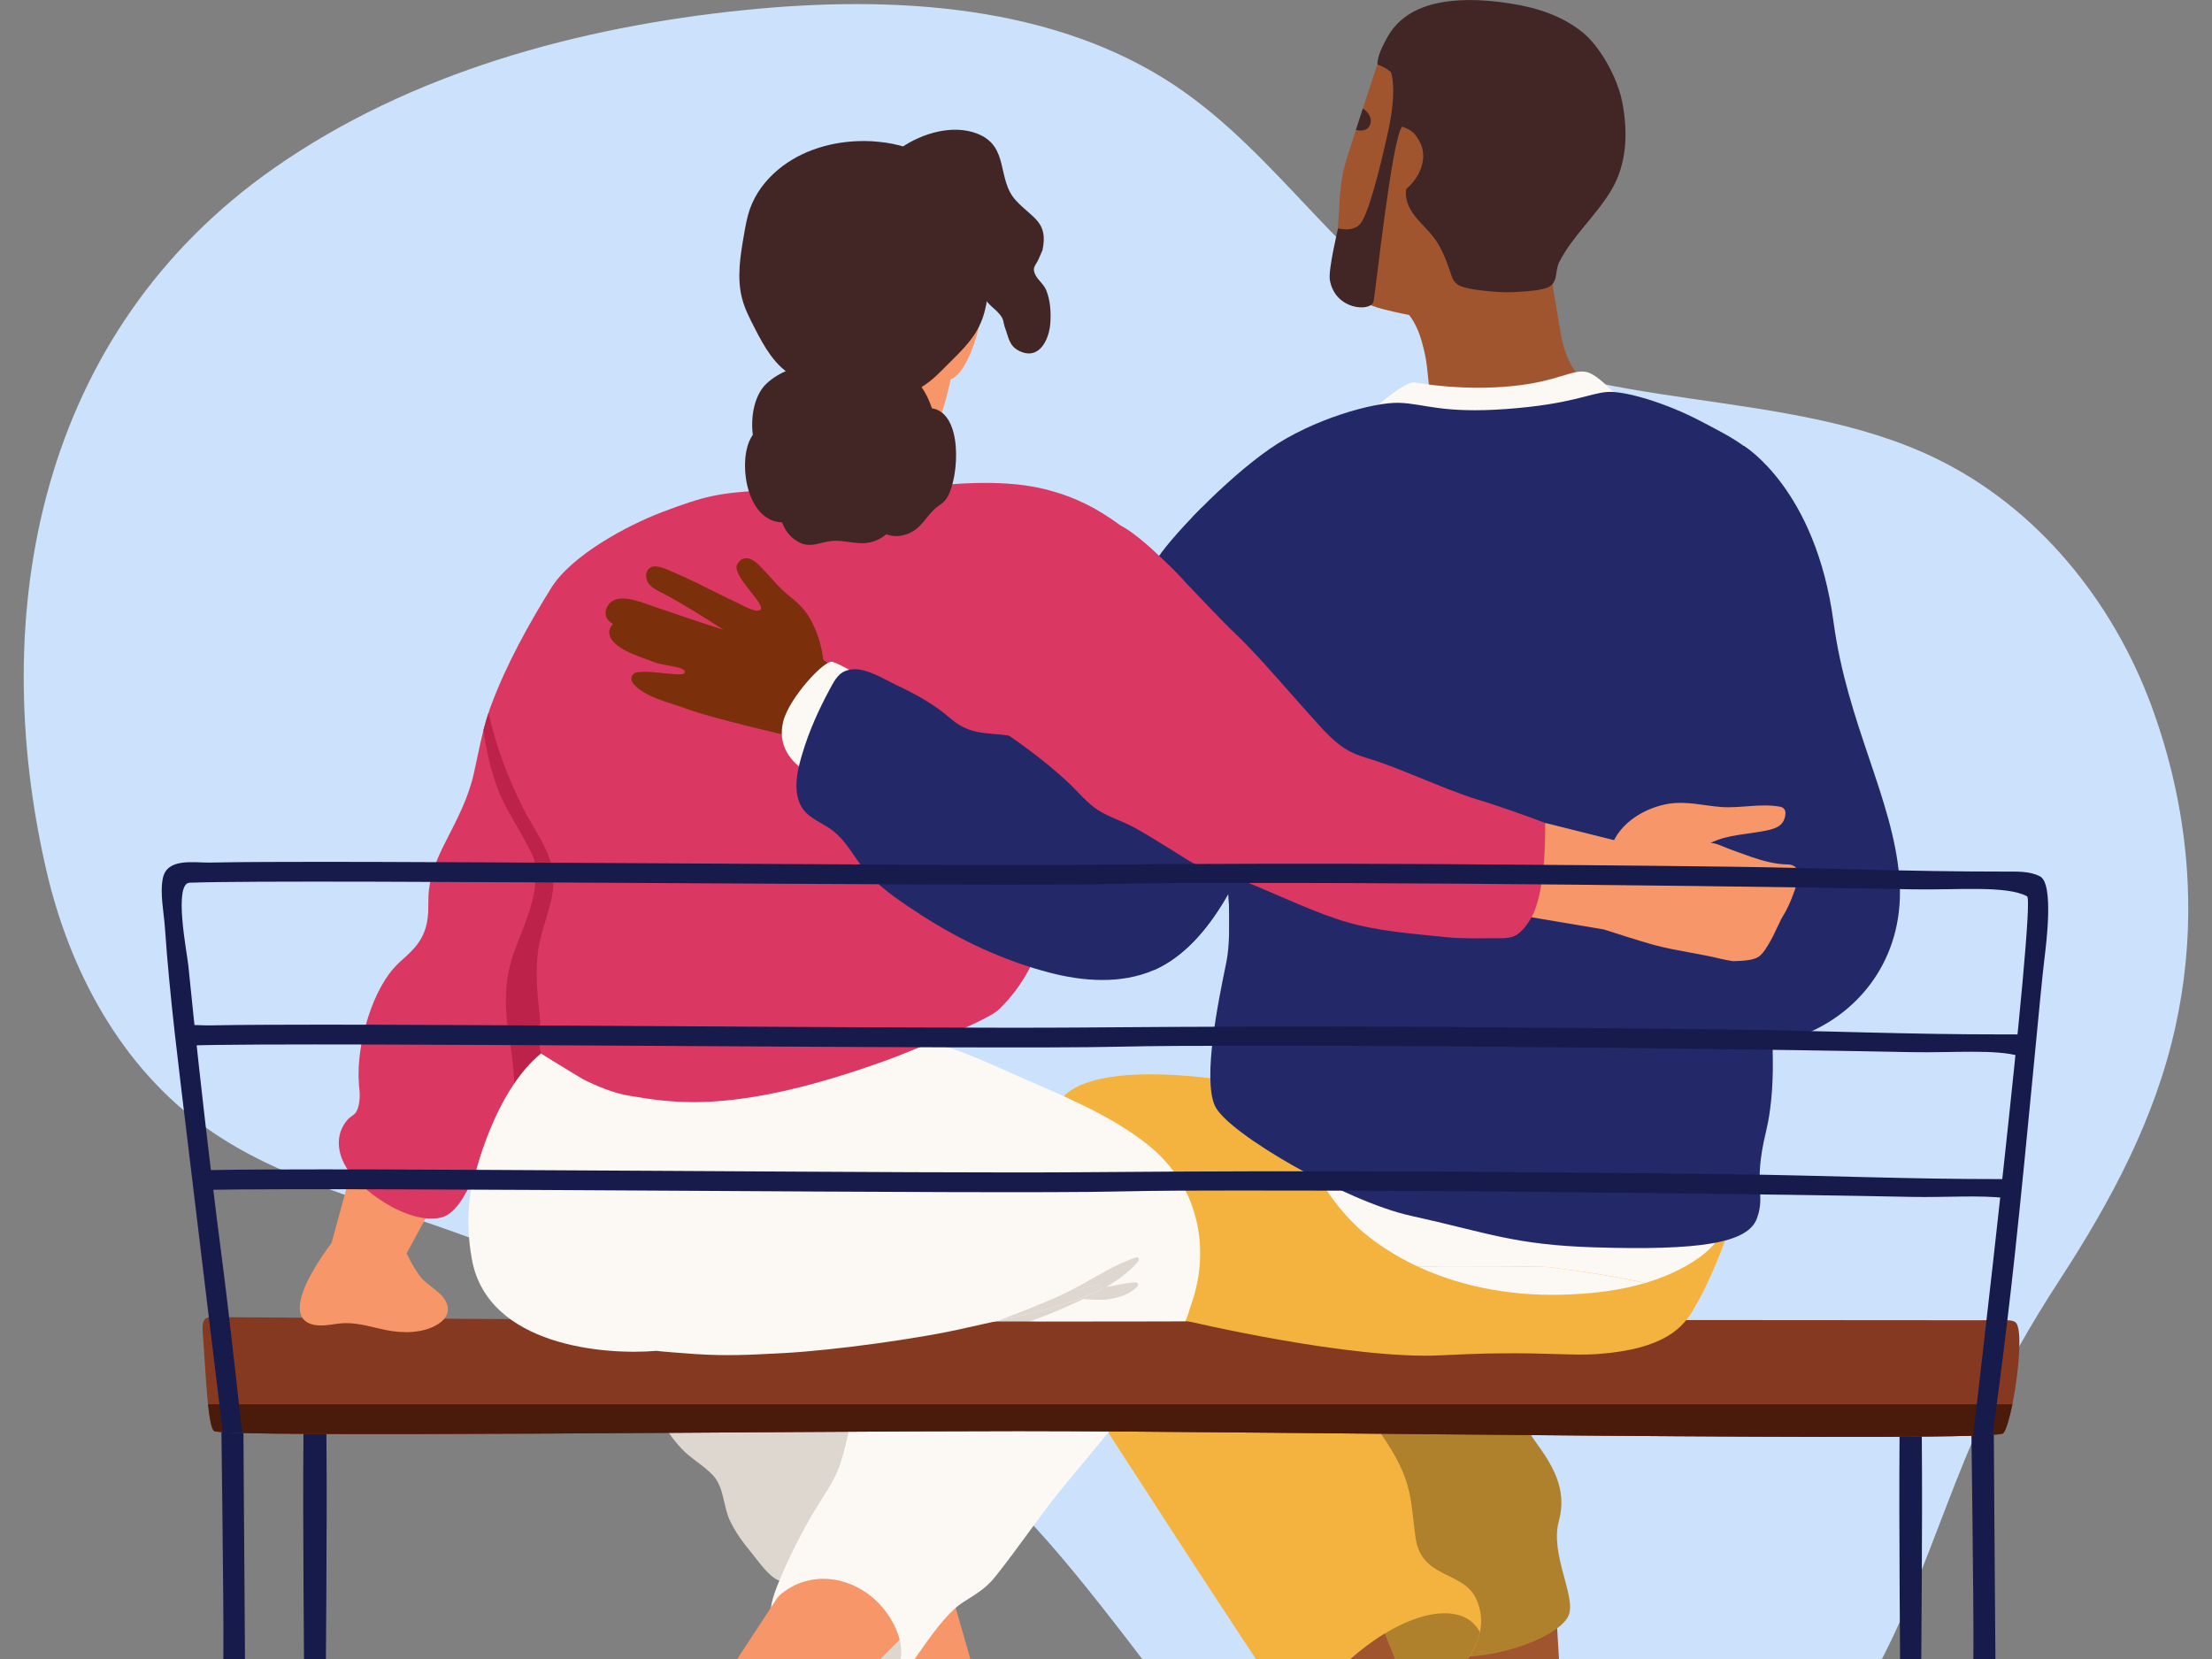 <svg width="320" height="240" viewBox="0 0 320 240" fill="none" xmlns="http://www.w3.org/2000/svg">
<rect x="0" y="0" width="320" height="240" fill="#808080" stroke="none"/>
<g clip-path="url(#clip0_2399_955)">
<g clip-path="url(#clip1_2399_955)">
<path d="M316.551 129.924C316.381 120.449 314.533 111.033 311.198 101.999C305.633 87.015 294.8 73.373 279.782 66.181C258.223 55.885 230.992 59.831 210.26 48.113C194.436 39.158 185.132 22.552 170.093 12.455C152.506 0.677 129.332 -0.726 107.878 1.438C83.621 3.882 59.321 10.572 39.715 24.274C5.623 48.072 -1.96 88.618 6.749 126.098C10.084 140.401 17.455 154.363 29.86 163.177C40.374 170.649 53.48 173.834 65.778 178.261C85.894 185.473 104.437 196.23 124.765 202.841C160.174 214.359 179.1 281.166 216.484 278.943C235.219 277.821 251.426 267.945 262.874 254.283C275.385 239.359 279.124 221.971 286.919 204.944C290.063 198.093 293.823 191.502 297.965 185.152C305.42 173.694 311.772 161.835 314.703 148.554C316.062 142.384 316.678 136.154 316.551 129.924Z" fill="#CCE2FC"/>
<path d="M225.801 244.348L220.694 246.842L212.224 246.663L208.865 236.727C208.865 236.727 216.626 231.139 224.884 229.239L225.542 240.145L225.801 244.348Z" fill="#A1552F"/>
<path d="M221.34 198.006C221.34 198.006 219.384 204.801 221.911 208.259C224.439 211.717 226.822 215.291 225.512 220.059C224.202 224.828 228.016 230.907 226.943 233.65C225.87 236.392 218.022 239.793 210.382 239.729C202.737 239.666 192.748 223.65 192.39 222.808C192.033 221.965 192.39 201.308 192.39 201.308C192.39 201.308 190.769 198.121 194.202 198.895C197.636 199.668 219.471 197.099 219.471 197.099L221.352 198L221.34 198.006Z" fill="#AF812C"/>
<path d="M214.089 236.121C213.5 238.88 211.417 241.669 208.111 244.388C202.866 248.666 188.919 249.769 187.493 248.481C186.062 247.194 154.406 198.081 154.406 198.081L192.854 190.812C192.854 190.812 192.381 197.428 198.428 205.54C204.476 213.64 203.933 216.151 204.764 222.346C205.606 228.552 211.683 227.126 213.587 231.375C214.285 232.934 214.429 234.522 214.089 236.127V236.121Z" fill="#F4B33F"/>
<path d="M177.781 156.374C177.781 156.374 159.432 153.153 153.95 158.522C148.468 163.886 154.665 189.236 163.125 191.378C171.584 193.526 196.61 196.141 205.785 195.639C214.96 195.136 224.019 196.262 232.952 196.037C241.89 195.806 244.885 190.523 247.845 183.74C250.811 176.956 251.065 173.827 251.065 173.827L177.781 156.38V156.374Z" fill="#F4B33F"/>
<path d="M224.238 173.07C224.227 176.419 223.996 179.911 223.28 183.272C222.478 187.018 221.064 190.609 218.664 193.646C218.064 194.42 217.406 195.136 216.691 195.794C216.102 195.794 215.502 195.805 214.861 195.823C216.206 194.622 217.233 193.063 218.237 191.071C219.512 188.554 220.499 185.921 221.295 183.231C222.294 179.883 223.009 176.448 223.655 173.001C223.713 172.66 224.244 172.741 224.244 173.07H224.238Z" fill="#9E390B"/>
<path d="M242.904 169.474C236.644 168.076 230.135 167.482 223.81 166.396C209.079 163.856 195.478 159.324 181.606 153.857C180.319 153.349 179.367 155.566 180.654 156.114C180.827 156.189 184.162 152.425 184.335 152.5C185.692 161.997 190.862 173.394 198.08 178.971C206.349 185.362 216.955 187.758 227.261 187.255C232.137 187.019 237.128 186.28 241.618 184.282C244.826 182.856 249.396 180.177 249.656 176.199C249.91 172.349 246.142 170.201 242.904 169.479V169.474Z" fill="#FCF8F4"/>
<path d="M261.739 149.336C261.398 149.481 261.052 149.625 260.712 149.752C256.395 151.386 253.106 152.142 250.931 152.5C248.9 152.829 247.844 152.8 247.844 152.8V103.56L252.247 64.486C252.247 64.486 262.656 70.652 265.247 89.964C267.221 104.686 273.81 115.47 274.768 126.919C275.686 137.894 269.604 145.901 261.739 149.336Z" fill="#232968"/>
<path d="M259.579 127.104C260.537 122.07 260.364 116.931 261.322 111.926V111.868C262.038 108.664 262.54 105.414 262.926 102.14C262.955 101.88 262.528 101.823 262.482 102.071C261.409 107.648 260.006 113.3 257.993 118.623C256.377 122.872 254.173 126.203 253.544 130.81C252.73 136.636 253.174 142.599 252.101 148.407C251.899 149.452 251.287 150.982 250.93 152.501C253.105 152.143 256.394 151.386 260.71 149.752C261.051 149.625 261.397 149.481 261.738 149.337C261.651 147.622 261.507 145.919 261.311 144.216C260.682 138.581 258.506 132.773 259.579 127.104Z" fill="#232968"/>
<path d="M225.825 48.448C224.873 42.807 223.794 37.15 223.505 31.388C223.321 28.005 223.263 24.627 223.246 21.29C223.246 20.805 222.536 20.413 222.201 20.863C220.943 22.457 220.885 24.015 220.401 25.944C219.477 29.569 217.094 32.173 214.232 34.436C210.533 37.375 206.425 39.517 203.349 43.062C202.213 42.409 200.833 42.092 199.12 42.27C198.895 42.299 198.756 42.438 198.727 42.605C198.681 42.831 198.802 43.073 199.12 43.108C201.255 43.292 202.772 44.216 203.846 45.561C204.677 46.624 205.254 47.928 205.663 49.354C206.512 52.264 206.465 53.719 206.771 56.265C203.696 59.267 191.814 65.138 191.814 65.138C191.814 65.138 219.004 66.622 224.261 62.968C225.854 61.848 238.179 62.304 238.225 60.208C238.254 58.95 227.619 59.071 225.825 48.442V48.448Z" fill="#A1552F"/>
<path d="M199.443 58.54C199.443 58.54 203.338 55.088 204.712 55.33C206.079 55.567 211.861 56.525 218.653 55.867C225.445 55.209 227.528 53.304 229.616 53.841C231.7 54.378 235.514 59.089 235.514 59.089C235.514 59.089 220.02 65.347 216.212 65.11C212.398 64.874 199.443 58.546 199.443 58.546V58.54Z" fill="#FCF8F4"/>
<path d="M257.739 112.139C255.234 123.472 255.125 130.025 255.592 138.246C255.99 145.342 257.035 153.326 256.077 160.433C255.99 161.103 255.892 161.761 255.759 162.407C255.673 162.864 255.575 163.308 255.471 163.753C253.555 171.622 255.471 172.724 254.155 176.286C252.84 179.849 245.875 180.922 230.647 180.449C218.979 180.079 215.304 178.347 204.109 175.882C194.784 173.839 177.542 163.937 175.754 159.971C173.965 156.011 176.227 144.92 177.41 139.199C177.652 137.998 177.779 136.526 177.808 134.892C177.866 133.148 177.819 131.214 177.71 129.257C177.467 124.39 176.936 119.373 176.936 116.539V116.423C176.925 116.221 176.908 115.979 176.879 115.707C176.019 108.999 166.7 83.319 167.04 81.616C167.225 80.744 169.441 77.985 172.505 74.792C172.92 74.365 173.365 73.903 173.803 73.464C176.861 70.387 180.497 67.142 183.74 64.897C189.92 60.619 198.783 58.142 202.441 58.275C206.117 58.402 208.621 59.851 217.998 59.164C227.381 58.465 229.926 56.889 232.511 56.704C235.113 56.52 241.091 58.321 246.007 60.913C250.924 63.505 254.975 65.289 257.721 71.369C260.468 77.448 260.226 100.812 257.721 112.139H257.739Z" fill="#232968"/>
<path d="M183.181 100.177C182.021 94.213 178.865 88.63 176.758 82.695C175.685 79.665 174.698 76.57 173.816 73.47C173.371 73.914 172.927 74.37 172.517 74.798C174.162 82.095 176.435 89.231 179.696 95.957C181.155 98.988 182.967 101.649 182.615 105.171C182.529 106.031 182.315 106.874 182.044 107.688C181.975 107.775 181.917 107.861 181.871 107.988C181.813 108.19 181.756 108.387 181.698 108.606C181.04 110.153 180.14 111.608 179.153 112.971C178.466 113.929 177.682 114.83 176.891 115.719C176.805 115.817 176.707 115.932 176.603 116.036C174.427 118.484 172.229 120.903 171.657 124.234C170.757 129.499 170.169 134.534 167.555 139.314C167.353 139.672 167.139 140.013 166.926 140.342C167.711 139.984 168.501 139.568 169.24 139.083C172.8 136.751 175.576 133.062 177.716 129.268C177.832 131.226 177.872 133.16 177.814 134.903C180.203 133.056 182.633 131.584 183.048 127.877C183.319 125.487 182.719 123.085 182.361 120.753C181.744 116.717 182.292 112.942 183.146 108.981C183.816 105.904 183.717 103 183.175 100.183L183.181 100.177Z" fill="#232968"/>
<path d="M220.619 11.373C217.682 7.961 213.452 5.975 208.963 5.825C205.282 5.686 202.916 3.094 200.688 6.385C199.794 7.736 199.281 9.248 198.778 10.767C198.23 12.406 197.688 14.057 197.157 15.697C196.822 16.742 196.488 17.758 196.159 18.791C195.703 20.171 195.264 21.58 194.826 22.948C193.614 26.741 193.856 30.073 193.447 34.033C193.262 35.719 192.887 37.416 193.354 39.085C193.568 39.812 193.868 40.464 194.249 41.024C194.705 41.694 195.282 42.266 195.916 42.751H195.934C197.901 44.234 199.177 44.523 201.571 45.083C202.298 45.25 203.054 45.418 203.845 45.568C205.466 45.914 207.18 46.203 208.877 46.313C212.102 46.498 215.27 45.978 217.619 43.767C220.394 41.157 221.727 37.278 222.829 33.727C223.072 32.971 223.297 32.18 223.499 31.395C225.27 24.57 225.466 17.019 220.619 11.379V11.373Z" fill="#A1552F"/>
<path d="M198.232 17.948C197.926 18.918 197.037 18.993 196.154 18.797C196.489 17.763 196.824 16.736 197.153 15.702C197.943 16.187 198.514 17.007 198.226 17.948H198.232Z" fill="#412625"/>
<path d="M234.658 14.681C234.012 11.338 231.525 6.714 228.853 4.601C225.351 1.829 221.173 0.807 216.851 0.276C214.93 0.04 212.985 -0.064 211.052 0.051C207.018 0.294 202.881 1.5 200.723 5.345C200.106 6.442 199.211 8.174 199.275 9.34C203.233 10.72 203.233 14.386 202.835 18.329C202.898 18.347 202.956 18.376 203.014 18.393C203.083 18.416 203.152 18.439 203.216 18.468C204.041 18.774 204.664 19.265 205.033 19.923C205.57 20.673 205.893 21.597 205.887 22.55C205.876 24.438 204.843 26.135 203.418 27.37C203.239 28.675 203.701 29.911 204.497 31.008C205.42 32.272 206.672 33.305 207.596 34.593C208.732 36.18 209.396 38.126 210.048 40.06C210.273 40.724 210.792 41.244 211.462 41.457C212.87 41.902 214.497 42.046 215.737 42.167C217.128 42.3 218.519 42.323 219.909 42.208C221.139 42.11 222.61 42.046 223.781 41.63C225.472 41.036 224.901 39.229 225.564 37.924C227.474 34.16 230.827 31.262 233.025 27.636C235.426 23.675 235.518 19.091 234.664 14.669L234.658 14.681Z" fill="#412625"/>
<path d="M258.282 131.913C258.149 132.156 258.028 132.381 257.89 132.6C257.792 132.762 257.676 132.964 257.572 133.183V133.195C257.255 133.807 256.886 134.632 256.482 135.458C256.239 135.931 255.986 136.399 255.714 136.826C255.276 137.559 254.808 138.171 254.335 138.454C253.631 138.893 252.229 139.026 250.706 139.049C249.979 138.933 249.378 138.812 249.015 138.726C245.853 137.946 242.696 137.588 239.534 136.768C237.509 136.243 232.05 134.471 232.05 134.471C232.05 134.471 231.71 125.574 232.679 122.722C232.76 122.491 232.933 122.439 233.118 122.439C234.301 119.01 238.005 116.81 241.479 116.262C243.989 115.875 246.447 116.545 248.951 116.741C251.848 116.96 254.676 116.175 257.549 116.712C258.022 116.799 258.328 117.185 258.294 117.682C258.167 119.345 257.128 119.801 255.634 120.13C252.639 120.753 249.892 120.701 247.382 121.989C247.849 121.752 249.84 122.711 250.336 122.884C251.323 123.23 252.287 123.594 253.262 123.934C254.987 124.523 256.741 125.026 258.571 125.054C260.29 125.083 260.267 126.452 259.956 127.745C259.857 128.137 259.73 128.518 259.609 128.853C259.569 128.992 259.511 129.125 259.453 129.269C259.142 130.175 258.744 131.064 258.288 131.913H258.282Z" fill="#F79668"/>
<path d="M223.539 119.05L234.86 121.885L232.05 134.465L218.951 132.26L223.539 119.05Z" fill="#F79668"/>
<path d="M53.124 160.924L47.861 180.189L52.605 185.731L58.104 182.654L67.077 166.085L53.124 160.924Z" fill="#F79668"/>
<path d="M135.824 224.153L138.415 233.154L141.45 243.702L138.051 252.252L129.794 249.689L123.014 236.271L122.817 235.902L122.633 235.353C122.621 235.267 122.592 235.18 122.581 235.094C121.658 229.58 125.847 224.69 131.658 223.934C132.979 223.761 134.474 223.778 135.83 224.153H135.824Z" fill="#F79668"/>
<path d="M125.743 211.486C125.651 208.432 125.438 203.675 122.31 202.012C120.475 201.036 117.682 201.313 115.715 201.261C113.222 201.192 110.775 201.486 108.288 201.55C103.331 201.683 99.269 197.67 94.324 198.646C93.424 198.825 93.637 200.251 94.537 200.239C94.543 203.9 96.072 206.861 98.617 209.592C99.973 211.047 101.912 212.057 103.21 213.506C104.745 215.221 104.624 217.906 105.576 219.938C106.372 221.641 107.492 223.165 108.692 224.608C109.667 225.786 111.191 228.09 112.72 228.661C113.88 229.1 114.41 228.777 115.443 228.061C117.763 226.456 119.938 224.152 122.016 222.224C125.38 219.112 125.87 215.954 125.738 211.48L125.743 211.486Z" fill="#DDD7D0"/>
<path d="M165.939 165.513C160.89 161.535 154.773 158.949 148.922 156.397C142.817 153.753 135.91 150.231 129.217 149.746C128.899 149.717 128.818 150.162 129.061 150.306C129.459 150.548 129.892 150.779 130.307 151.005C126.989 158.314 127.676 167.943 129.938 175.414C130.538 177.4 131.969 179.605 132.211 181.638C132.696 185.846 130.122 185.286 128.94 187.902C128.01 189.945 128.813 192.006 130.099 193.756C128.611 195.072 127.295 196.544 126.141 198.236C123.21 202.514 123.111 206.977 121.577 211.699C120.705 214.401 118.916 216.676 117.503 219.095C115.945 221.768 114.531 224.533 113.296 227.379C112.667 228.823 112.107 230.139 111.767 231.398C111.15 233.77 111.369 235.889 113.527 238.123C118.888 243.66 124.254 246.079 128.841 243.331C130.128 242.557 131.357 241.368 132.517 239.728C134.173 237.384 136.822 233.389 139.309 231.802C141.08 230.67 142.609 229.816 143.942 228.141C147.503 223.679 150.636 218.927 154.294 214.522C158.097 209.915 162.004 205.383 165.535 200.545C168.051 197.098 171.08 193.277 172.211 189.027C175.218 180.951 173.556 171.517 165.951 165.524L165.939 165.513Z" fill="#FCF8F4"/>
<path d="M164.687 182.447C164.884 182.216 164.705 181.783 164.364 181.898C160.798 183.076 157.625 185.374 154.243 187.002C150.169 188.959 145.911 190.437 141.721 192.117C141.248 192.307 141.433 192.942 141.929 192.873C146.159 192.273 150.163 190.876 154.053 189.144C154.918 188.757 155.813 188.358 156.713 187.931C157.873 187.995 159.044 188.122 160.158 187.972C161.779 187.752 163.36 187.308 164.537 186.13C164.751 185.916 164.601 185.495 164.284 185.512C162.841 185.57 161.433 185.934 160.008 186.205C161.768 185.166 163.406 183.959 164.687 182.458V182.447Z" fill="#DDD7D0"/>
<path d="M35.328 277.475C35.328 272.019 35.547 251.581 35.437 239.348C35.385 233.199 35.201 204.951 35.201 204.951H32.004C32.004 204.951 32.373 232.547 32.316 238.69C32.206 250.929 32.425 272.371 32.425 277.475C32.425 277.579 32.477 277.654 32.506 277.74C32.506 277.74 32.506 277.752 32.506 277.758C32.673 278.329 33.141 278.624 33.677 278.67C33.746 278.681 33.816 278.675 33.891 278.681C33.949 278.681 34.006 278.681 34.064 278.675C34.601 278.641 35.074 278.346 35.241 277.775C35.241 277.763 35.247 277.752 35.253 277.74C35.276 277.648 35.328 277.579 35.328 277.475Z" fill="#171B4B"/>
<path d="M288.553 277.475C288.553 272.019 288.772 251.581 288.663 239.348C288.605 233.199 288.42 204.951 288.42 204.951H285.166C285.166 204.951 285.541 232.547 285.483 238.69C285.374 250.929 285.593 272.371 285.593 277.475C285.593 277.579 285.645 277.654 285.674 277.74C285.674 277.74 285.674 277.752 285.674 277.758C285.841 278.329 286.326 278.624 286.868 278.67C286.943 278.681 287.013 278.675 287.088 278.681C287.145 278.681 287.203 278.681 287.261 278.675C287.803 278.641 288.288 278.346 288.461 277.775C288.461 277.763 288.467 277.752 288.472 277.74C288.495 277.648 288.553 277.579 288.553 277.475Z" fill="#171B4B"/>
<path d="M277.966 200.361H274.775C274.804 203.727 274.816 206.527 274.798 208.034C274.689 220.273 274.908 241.715 274.908 246.819C274.908 246.922 274.966 246.998 274.989 247.084C274.989 247.084 274.989 247.096 274.989 247.101C275.162 247.673 275.647 247.967 276.2 248.014C276.275 248.025 276.345 248.019 276.42 248.025C276.477 248.025 276.535 248.025 276.599 248.019C277.153 247.985 277.643 247.69 277.816 247.119C277.816 247.107 277.822 247.096 277.828 247.084C277.851 246.992 277.908 246.922 277.908 246.819C277.908 241.363 278.134 220.925 278.024 208.692C278.007 207.104 277.983 204.033 277.96 200.361H277.966Z" fill="#171B4B"/>
<path d="M47.164 200.361H43.869C43.898 203.727 43.909 206.527 43.898 208.034C43.782 220.273 44.013 241.715 44.013 246.818C44.013 246.922 44.071 246.997 44.094 247.084C44.094 247.084 44.094 247.096 44.094 247.101C44.273 247.673 44.775 247.967 45.346 248.014C45.421 248.025 45.496 248.019 45.577 248.025C45.64 248.025 45.698 248.025 45.761 248.019C46.333 247.985 46.84 247.69 47.019 247.119C47.019 247.107 47.025 247.096 47.031 247.084C47.054 246.992 47.112 246.922 47.112 246.818C47.112 241.363 47.342 220.925 47.227 208.692C47.21 207.104 47.187 204.033 47.158 200.361H47.164Z" fill="#171B4B"/>
<path d="M291.127 203.155C290.7 205.199 290.227 206.844 289.811 207.347C288.738 208.692 181.612 207.029 147.29 207.029C112.968 207.029 33.025 208.016 30.994 207.029C30.607 206.844 30.325 205.268 30.094 203.15C29.753 199.876 29.534 195.281 29.321 192.608C29.234 191.407 29.39 190.518 30.607 190.535C44.22 190.633 116.245 191.182 153.077 191.182C171.363 191.182 189.655 191.095 207.959 191.026C234.797 190.91 263.412 190.997 290.25 190.997C290.694 191.008 291.15 191.008 291.525 191.257C292.656 191.972 292.039 198.583 291.127 203.161V203.155Z" fill="#853920"/>
<path d="M291.127 203.155C290.7 205.199 290.227 206.844 289.811 207.347C288.738 208.692 181.611 207.029 147.289 207.029C112.967 207.029 33.025 208.016 30.994 207.029C30.607 206.844 30.325 205.268 30.094 203.149H291.127V203.155Z" fill="#4A1B0B"/>
<path d="M158.705 185.887C157.418 186.159 156.132 186.447 154.845 186.748C154.845 186.736 154.833 186.719 154.833 186.707C153.72 183.157 151.815 179.895 149.888 176.719C149.444 175.992 148.999 175.259 148.561 174.543C148.549 174.531 148.532 174.502 148.532 174.485C145.86 170.109 143.714 165.687 141.452 161.126C139.738 157.65 136.876 154.717 133.414 152.957C131.983 152.241 131.4 152.587 131.198 150.78C131.157 150.411 131.654 149.937 131.654 149.521C131.694 148.176 131.556 147.189 130.552 146.161C128.451 143.985 124.862 144.175 121.798 144.643C121.538 144.672 121.284 144.712 121.025 144.759C120.436 144.857 119.894 144.961 119.38 145.047C116.022 145.619 112.929 146.104 109.542 145.503C107.112 145.059 104.735 144.516 102.277 144.256C100.263 144.043 97.73 143.858 95.087 143.887C94.902 143.887 94.718 143.898 94.527 143.898C88.705 144.025 82.433 145.301 79.744 149.908C75.237 152.639 72.41 158.88 70.592 163.4C68.117 169.555 67.043 175.617 68.278 182.244C70.609 194.761 87.58 196.066 94.96 195.419C95.231 195.448 95.491 195.488 95.745 195.506C96.276 195.546 96.772 195.592 97.245 195.633C98.503 195.731 99.634 195.817 100.661 195.892H100.673C104.949 196.152 107.793 196.048 113.512 195.737C120.546 195.35 133.114 193.664 139.98 192.047C141.469 191.707 142.941 191.378 144.429 191.06C149.403 189.958 154.366 188.855 159.046 186.713C159.53 186.499 159.172 185.812 158.705 185.899V185.887Z" fill="#FCF8F4"/>
<path d="M173.73 88.244C172.899 84.867 168.981 81.72 166.61 79.457C165.438 78.325 164.105 77.569 162.847 76.593C160.943 75.104 158.987 73.845 156.944 72.847C155.473 72.131 153.944 71.53 152.339 71.086C151.053 70.699 149.725 70.427 148.323 70.225C142.143 69.382 135.952 70.185 129.789 70.768C123.499 71.386 117.146 71.744 110.828 72.044C110.914 72.032 111.012 72.015 111.116 72.004C111.734 71.917 111.589 70.872 110.972 70.901C104.036 71.317 102.276 71.628 95.802 74.076C90.683 76.022 82.674 80.34 79.743 85.051C76.454 90.328 73.251 96.153 71.064 101.99C70.92 102.36 70.793 102.735 70.678 103.104C70.389 103.936 70.164 104.79 69.933 105.639C69.42 107.683 69.033 109.744 68.56 111.833C67.775 115.396 66.171 118.427 64.526 121.648C63.367 123.894 62.351 126.209 62.051 128.743C61.895 130.06 62.039 131.405 61.878 132.721C61.52 135.77 60.002 137.271 57.873 139.13C57.775 139.216 57.671 139.303 57.585 139.418C55.796 141.104 54.295 143.927 53.297 147.027C52.241 150.232 51.71 153.753 51.912 156.669C51.924 157.009 51.953 157.327 51.999 157.644C52.086 158.314 52.057 159.33 51.826 160.133C51.757 160.421 51.641 160.675 51.508 160.889C51.249 161.305 50.637 161.576 50.308 161.946C49.766 162.563 49.362 163.291 49.166 164.093C48.681 166.039 49.425 168.111 50.608 169.63C53.268 173.007 59.345 177.072 63.736 176.154C67.798 175.311 69.927 165.45 72.374 161.478C72.916 160.606 73.649 159.463 74.417 158.274C76.234 155.439 78.237 152.408 78.237 152.408C78.237 152.408 78.566 152.651 79.137 153.037C81.197 154.452 86.413 157.743 91.035 158.516C97.469 159.59 106.523 161.247 128.271 153.378C130.418 152.604 142.743 147.714 144.428 146.109C149.004 141.745 150.418 136.78 151.208 134.494C152.097 131.959 153.511 129.656 154.353 127.127C155.929 122.393 154.209 117.797 154.411 113.005C154.671 106.84 159.772 102.631 163.193 97.983C166.084 94.052 168.439 89.814 170.141 85.253C170.943 86.067 171.716 86.91 172.501 87.759C172.859 88.117 173.286 88.457 173.776 88.475C173.765 88.388 173.747 88.319 173.736 88.244H173.73Z" fill="#DA3862"/>
<path d="M81.544 160.549C80.516 158.13 78.826 154.972 78.243 152.408C77.758 150.318 78.312 148.829 78.07 146.727C77.701 143.61 77.424 140.446 77.885 137.329C78.341 134.136 79.859 131.261 80.061 128.028C80.332 123.767 77.429 120.43 75.629 116.81C73.54 112.59 71.682 107.839 70.684 103.104C70.395 103.936 70.17 104.79 69.939 105.639C70.355 108.583 70.984 111.476 72.098 114.368C73.315 117.515 75.814 120.88 77.274 124.298C78.162 129.021 76.16 132.941 74.487 137.386C72.969 141.433 72.911 145.255 73.586 149.504C74.013 152.166 74.371 154.781 74.417 157.489C74.417 157.749 74.429 158.003 74.429 158.274C74.458 159.273 74.544 160.318 75.098 161.166C76.898 163.897 78.618 161.622 80.961 161.582C81.52 161.571 81.746 161.022 81.549 160.554L81.544 160.549Z" fill="#BD234A"/>
<path d="M68.57 170.553C68.57 170.553 71.311 158.094 78.247 152.414L84.191 156.051C84.191 156.051 84.912 160.687 84.554 162.742C84.196 164.797 79.713 160.594 77.924 162.742C76.135 164.89 68.57 170.553 68.57 170.553Z" fill="#FCF8F4"/>
<path d="M128.212 46.688C127.514 46.486 117.508 47.121 114.231 47.334C113.717 52.34 114.444 57.224 115.697 62.073C121.15 63.904 133.746 64.285 135.241 61.946C137.145 58.967 138.461 49.667 138.697 49.072C138.697 49.072 129.043 46.924 128.212 46.688Z" fill="#F79668"/>
<path d="M141.6 47.328C140.637 51.439 138.692 55.33 136.811 54.915C135.299 54.58 132.564 41.827 133.574 37.271C133.88 35.897 138.611 36.169 141.318 38.952C141.779 39.431 141.981 40.106 142.068 40.764C142.356 42.981 142.114 45.158 141.606 47.328H141.6Z" fill="#F79668"/>
<path d="M143.003 39.604C142.991 39.073 142.904 38.53 142.801 37.999C142.599 36.914 142.316 35.84 142.316 34.795C142.073 33.75 141.745 32.693 141.358 31.677C140.031 28.231 137.884 25.096 134.809 23.081C132.535 21.58 129.863 20.777 127.146 20.518C126.476 20.448 125.818 20.402 125.143 20.402H124.872C120.469 20.414 115.98 21.701 112.587 24.524C110.758 26.043 109.269 28 108.484 30.234C108.057 31.452 107.844 32.711 107.625 33.969C107.094 37.029 106.569 40.222 107.365 43.224C107.763 44.742 108.496 46.145 109.211 47.531C109.881 48.836 110.596 50.175 111.456 51.353C112.431 52.698 113.585 53.841 115.057 54.528C115.842 54.898 116.701 55.117 117.475 55.515C118.075 55.815 118.634 56.202 119.206 56.543C119.436 56.687 119.679 56.814 119.921 56.93C122.079 58.032 124.566 58.46 126.973 58.217C127.803 58.13 128.617 57.975 129.419 57.744C131.479 57.172 133.395 56.127 135.022 54.742C135.195 54.597 135.351 54.453 135.507 54.297C135.951 53.881 136.378 53.454 136.805 53.021C138.109 51.722 139.321 50.573 140.308 49.303C141.323 48.016 142.108 46.572 142.541 44.667C142.927 43.01 143.054 41.307 142.997 39.604H143.003Z" fill="#412625"/>
<path d="M134.808 59.054C133.665 55.544 131.253 53.021 127.341 51.6C123.896 50.348 119.003 50.088 117.226 53.361C115.246 52.443 111.946 54.354 110.676 55.705C109.112 57.374 108.582 60.289 108.905 62.899C108.703 63.205 108.518 63.522 108.374 63.874C106.827 67.656 108.23 75.427 113.146 75.571C113.515 76.564 114.086 77.453 115.044 78.111C116.868 79.364 117.97 78.666 119.886 78.319C122.378 77.869 124.646 79.387 127.283 77.932C127.624 77.748 127.935 77.522 128.235 77.286C129.395 77.73 130.699 77.626 131.969 76.916C133.359 76.137 134.017 74.763 135.142 73.695C135.939 72.939 136.522 72.892 137.122 71.795C138.76 68.811 139.303 59.758 134.802 59.06L134.808 59.054Z" fill="#412625"/>
<path d="M151.347 41.977C150.995 41.111 150.182 40.563 149.772 39.743C149.247 38.698 149.836 38.409 150.245 37.497C150.436 37.064 150.626 36.631 150.811 36.192C151.676 32.07 149.426 31.637 146.991 29.028C144.123 25.962 146.108 21.159 141.347 19.323C137.822 17.966 133.436 19.265 130.401 21.344C129.472 21.344 128.947 22.793 129.899 23.278C130.926 23.797 132.421 24.213 133.275 25.004C134.688 26.314 134.475 28.041 134.504 29.721C134.538 31.499 134.942 32.977 136.039 34.426C137.245 36.025 138.843 36.556 140.39 37.653C142.357 39.05 141.457 41.423 142.605 43.369C143.032 44.09 143.736 44.529 144.302 45.118C145.381 46.249 145.017 46.428 145.444 47.572C145.918 48.836 145.993 49.996 147.343 50.712C150.303 52.271 151.786 49.142 151.948 46.729C152.057 45.147 151.948 43.461 151.353 41.977H151.347Z" fill="#412625"/>
<path d="M130.146 237.217C129.788 235.757 129.032 234.354 128.184 233.211C124.924 228.794 119.344 227.195 114.878 229.377C114.924 229.631 114.907 229.891 114.751 230.099C113.874 231.3 112.916 232.368 111.681 233.199C111.508 234.862 112.183 236.75 113.51 238.118C116.77 241.478 120.019 243.683 123.089 244.301C124.889 244.659 126.62 244.457 128.265 243.643C128.634 243.441 128.952 243.158 129.165 242.8C129.783 241.784 130.21 240.641 130.325 239.769C130.44 238.926 130.365 238.066 130.14 237.223L130.146 237.217Z" fill="#DDD7D0"/>
<path d="M130.146 237.217L123.095 244.301L114.832 252.597L105.091 253.856L104.549 243.21L112.2 231.536L112.443 231.167L112.858 230.711C112.927 230.653 113.002 230.583 113.072 230.526C117.734 226.808 124.468 228.182 128.184 233.216C129.027 234.359 129.788 235.762 130.146 237.223V237.217Z" fill="#F79668"/>
<path d="M124.456 270.796C124.254 270.709 124.069 270.64 123.884 270.565C122.598 270.022 121.709 269.508 121.011 268.763C120.642 268.348 120.324 267.863 120.036 267.245C120.024 267.216 120.007 267.187 119.995 267.158C119.407 265.842 118.72 264.566 118.08 263.279C117.866 262.823 117.653 262.378 117.433 261.922C117.404 261.853 117.376 261.795 117.347 261.72C116.92 260.762 116.631 259.786 116.36 258.799C116.233 258.314 116.1 257.84 115.973 257.355C115.743 256.484 115.489 255.595 115.142 254.723C115.027 254.451 115.569 253.176 115.627 252.789V252.777C115.725 251.992 115.754 251.201 115.685 250.416C115.673 250.231 115.644 250.046 115.616 249.856C114.929 245.705 111.04 239.857 106.279 240.728C104.779 241.017 103.359 242.888 102.43 243.973C101.888 244.602 101.328 245.26 100.826 245.959C99.868 246.761 98.853 247.506 97.866 248.263C97.179 248.776 96.539 249.319 95.962 249.879C93.648 252.125 92.43 254.729 93.746 258.106C94.473 259.994 96.62 262.811 98.293 264.145C100.024 266.304 101.698 268.492 103.157 270.853C104.658 273.313 106.146 275.79 108.449 277.591C111.507 279.964 126.868 279.71 128.322 278.792C129.839 277.845 128.708 272.47 124.444 270.778L124.456 270.796Z" fill="#171B4B"/>
<path d="M159.044 186.702C154.37 188.85 149.408 189.952 144.428 191.049C147.717 189.773 151.035 188.544 154.237 187.002C154.439 186.904 154.635 186.817 154.826 186.702C154.826 186.713 154.837 186.731 154.837 186.742C156.124 186.442 157.411 186.153 158.698 185.882C159.171 185.796 159.529 186.483 159.038 186.696L159.044 186.702Z" fill="#DDD7D0"/>
<path d="M64.29 187.925C63.482 186.713 61.872 185.945 60.926 184.825C60.043 183.774 58.422 180.922 58.081 179.271C57.741 177.62 57.741 178.157 57.354 177.77C55.496 175.905 54.711 176.985 52.132 176.65C49.495 176.309 48.699 178.844 48.699 178.844C48.699 178.844 39.431 190.269 45.329 191.637C46.823 191.984 48.416 191.435 49.916 191.412C51.982 191.378 53.874 192.019 55.877 192.423C58.248 192.896 61.272 192.919 63.413 191.528C64.746 190.662 65.265 189.386 64.296 187.925H64.29Z" fill="#F79668"/>
<path d="M117.278 89.664C116.534 88.307 115.622 87.349 114.404 86.402C112.517 84.942 111.346 83.238 109.655 81.61C108.784 80.767 107.48 80.207 106.666 81.599C105.708 83.256 111 87.534 109.967 88.238C109.28 88.694 107.266 87.482 106.678 87.21C104.733 86.31 102.818 85.305 100.884 84.364C99.754 83.822 98.623 83.279 97.468 82.805C96.626 82.448 95.068 81.633 94.197 82.049C93.239 82.494 93.325 83.81 93.908 84.526C94.468 85.184 95.339 85.542 96.084 85.929C99.044 87.516 101.848 89.277 104.647 91.107C101.185 90.005 97.769 88.833 94.306 87.643C92.702 87.101 89.032 85.496 87.855 87.759C87.641 88.175 87.567 88.532 87.613 88.844C87.67 89.462 88.097 89.918 88.686 90.288C88.628 90.328 88.571 90.386 88.542 90.444C88.057 90.986 87.924 91.817 88.571 92.632C89.8 94.237 92.748 95.062 94.531 95.749C96.205 96.396 99.194 96.419 99.078 97.25C98.963 98.082 94.802 96.933 92.217 97.25C91.346 97.348 91.075 98.266 91.617 98.907C93.32 100.91 96.995 101.667 99.413 102.567C102.962 103.895 114.012 106.447 114.012 106.447C114.012 106.447 117.844 104.016 118.79 100.35C118.876 100.281 118.934 100.177 118.963 100.033C119.592 96.528 118.992 92.822 117.278 89.658V89.664Z" fill="#7B300B"/>
<path d="M124.123 98.745L118.434 95.039L112.49 99.576L113.523 106.245L121.29 111.746C121.29 111.746 125.924 105.113 126.276 104.028C126.628 102.942 124.123 98.745 124.123 98.745Z" fill="#7B300B"/>
<path d="M123.625 97.354C123.625 97.354 121.588 96.101 120.434 95.743C119.28 95.385 114.156 100.991 113.319 104.328C112.483 107.665 114.092 110.171 117.191 112.018C120.29 113.866 123.625 97.354 123.625 97.354Z" fill="#FCF8F4"/>
<path d="M176.95 116.429C176.835 116.284 176.737 116.157 176.61 116.03C175.652 114.899 174.567 113.9 173.522 113.098C170.718 110.938 167.042 108.906 163.54 108.133C160.239 107.405 157.164 108.548 154.146 109.818C153.915 109.905 153.788 110.078 153.719 110.274C151.988 108.698 150.014 107.469 147.712 106.799C143.921 105.685 140.862 106.857 137.562 103.982C135.202 101.92 132.501 100.431 129.685 99.103C127.925 98.272 125.398 96.644 123.321 96.829C121.405 97.002 120.833 98.243 120.003 99.773C118.416 102.717 117.06 105.737 116.096 108.941C115.507 110.898 114.954 113.063 115.352 115.107C115.865 117.641 117.51 118.328 119.529 119.529C122.547 121.319 123.447 124.176 125.75 126.613C127.896 128.876 130.712 130.706 133.297 132.392C138.929 136.041 145.225 138.973 151.716 140.677C156.708 141.993 162.184 142.391 166.933 140.336C167.718 139.978 168.508 139.562 169.247 139.077C172.807 136.745 175.583 133.056 177.723 129.263C178.266 128.316 178.768 127.375 179.224 126.445C180.897 123.056 179.322 119.35 176.95 116.429Z" fill="#232968"/>
<path d="M151.329 108.508C150.447 105.939 149.264 103.555 147.925 101.598C147.781 101.384 147.359 101.511 147.475 101.788C148.958 105.362 150.216 109.126 150.799 112.965C151.451 117.266 150.591 121.319 150.672 125.586C150.677 125.903 151.139 126.065 151.295 125.753C153.245 121.85 153.349 116.931 152.357 112.243C153.551 114.056 154.913 115.811 155.675 117.867C157.013 121.475 157.25 125.308 158.237 128.998C158.312 129.275 158.681 129.194 158.71 128.934C159.471 121.429 156.367 113.97 151.329 108.508Z" fill="#232968"/>
<path d="M221.501 132.807C220.855 133.881 219.943 135.197 218.685 135.555C218.016 135.74 217.3 135.74 216.596 135.728C215.65 135.728 214.681 135.74 213.734 135.74H213.376C211.945 135.74 210.532 135.711 209.118 135.567C204.115 135.036 199.297 134.735 194.49 133.292C194.132 133.194 193.792 133.079 193.446 132.963C188.454 131.289 183.763 128.899 178.847 127.04C177.144 126.393 175.327 125.995 173.653 125.337C172.251 124.794 170.936 123.836 169.649 123.05C167.82 121.936 166.031 120.776 164.155 119.748C162.453 118.801 160.509 118.259 158.864 117.202C157.219 116.146 155.962 114.529 154.53 113.195C150.912 109.818 146.85 106.931 142.707 104.224C142.707 103.935 151.403 97.169 154.173 93.607C156.06 91.205 158.033 88.855 160.191 86.667C161.992 84.837 161.691 75.825 162.067 76.01C166.515 78.215 174.034 87.267 178.927 91.875C179.441 92.36 179.943 92.862 180.428 93.376C183.544 96.609 186.435 100.044 189.435 103.363C191.178 105.28 192.996 107.543 195.356 108.744C196.273 109.218 197.26 109.518 198.247 109.818C201.42 110.794 205.638 112.653 209.43 114.136C211.034 114.754 212.545 115.308 213.878 115.713C214.277 115.828 214.721 115.972 215.177 116.111C216.452 116.527 217.877 117.011 219.181 117.468C219.908 117.727 220.595 117.97 221.195 118.183C222.569 118.686 223.526 119.044 223.526 119.044C223.526 119.044 223.798 128.899 221.495 132.807H221.501Z" fill="#DA3862"/>
<path d="M245.166 189.091C243.62 191.984 240.85 195.2 231.041 195.887C227.596 196.129 224.007 195.685 216.684 195.788C216.095 195.788 215.495 195.8 214.855 195.817C213.008 195.858 210.966 195.944 208.652 196.06C195.541 196.776 171.52 191.054 171.52 191.054C171.52 191.054 186.719 187.152 195.772 184.888C196.361 184.744 196.903 184.6 197.428 184.473C200.06 183.815 201.918 183.37 202.293 183.312C202.61 183.272 203.637 183.226 205.097 183.214C207.526 183.174 211.116 183.174 214.537 183.185H215.495C217.682 183.185 219.742 183.214 221.3 183.226C222.114 183.237 222.801 183.255 223.285 183.266C223.77 183.278 224.07 183.295 224.145 183.307C224.289 183.335 225.749 183.509 227.832 183.82C228.259 183.878 228.732 183.936 229.217 184.005C231.848 184.404 235.109 184.952 238 185.593C239.2 185.864 240.342 186.153 241.346 186.453C241.906 186.626 242.42 186.794 242.876 186.967C244.607 187.625 245.576 188.341 245.178 189.086L245.166 189.091Z" fill="#F4B33F"/>
<path d="M214.088 236.121C213.499 238.88 211.416 241.669 208.11 244.388C207.123 245.19 205.836 245.877 204.394 246.46C198.087 248.995 188.652 249.52 187.492 248.475C187.492 248.475 193.095 240.722 200.331 236.317C202.16 235.203 204.105 234.302 206.078 233.782C210.181 232.737 212.916 233.823 214.088 236.115V236.121Z" fill="#AF812C"/>
<path d="M205.969 250.368L201.907 254.346L193.811 256.852L187.492 248.481C187.492 248.481 193.095 240.727 200.331 236.322L204.394 246.466L205.969 250.368Z" fill="#A1552F"/>
<path d="M229.212 184.011C228.727 183.941 228.254 183.884 227.827 183.826C225.738 183.508 224.278 183.341 224.14 183.312C224.07 183.3 223.77 183.283 223.28 183.272C222.795 183.26 222.109 183.243 221.295 183.231C219.737 183.22 217.677 183.191 215.49 183.191H214.532C211.116 183.179 207.527 183.179 205.092 183.22C211.941 186.424 219.691 187.625 227.267 187.255C230.868 187.082 234.532 186.637 237.994 185.61C235.103 184.963 231.843 184.42 229.212 184.022V184.011Z" fill="#FCF8F4"/>
<path d="M288.237 207.791L285.444 207.704C285.444 207.704 294.561 130.383 293.252 129.667C290.286 128.05 282.975 128.784 276.668 128.657C266.096 128.449 255.525 128.299 244.954 128.172C222.519 127.906 201.382 127.71 178.947 127.733C173.176 127.739 167.4 127.733 161.63 127.871C152.588 128.085 125.969 127.923 97.793 127.762C68.433 127.589 35.559 127.398 27.435 127.698C25.052 127.785 27.077 137.986 27.239 139.62C27.729 144.522 28.248 149.423 28.785 154.325C29.864 164.122 31.041 173.908 32.311 183.682C33.222 190.719 35.029 207.283 35.029 207.283L32.236 207.248C32.236 207.248 28.087 173.082 26.165 157.021C25.559 151.958 24.965 146.889 24.486 141.808C24.244 139.268 24.03 136.728 23.857 134.182C23.707 132.005 23.096 129.119 23.575 126.982C24.232 124.061 28.122 124.829 30.332 124.783C33.072 124.725 35.808 124.713 38.549 124.696C49.183 124.65 59.818 124.708 70.453 124.754C79.57 124.794 88.693 124.846 97.81 124.904C121.936 125.048 144.913 125.181 156.662 125.089C173.678 124.95 190.695 124.904 207.712 125.002C222.357 125.089 235.698 125.198 250.343 125.383C265.011 125.574 275.392 126.093 290.066 126.088C291.757 126.088 293.598 125.995 295.121 126.78C297.141 127.82 296.021 136.555 295.756 138.708C295.156 143.592 293.361 164.001 291.463 181.621C289.974 195.43 288.231 207.797 288.231 207.797L288.237 207.791Z" fill="#171B4B"/>
<path d="M292.489 149.683C291.681 149.625 290.862 149.643 290.072 149.643C275.403 149.648 265.022 149.129 250.348 148.938C235.703 148.748 222.362 148.644 207.717 148.557C190.7 148.459 173.684 148.505 156.667 148.644C144.919 148.742 121.941 148.603 97.815 148.459C88.698 148.407 79.575 148.355 70.458 148.309C59.823 148.257 49.189 148.205 38.554 148.251C35.813 148.263 33.078 148.28 30.337 148.338C29.327 148.361 27.971 148.211 26.725 148.326C26.973 149.308 27.152 150.307 27.25 151.317C27.313 151.3 27.365 151.259 27.434 151.253C35.559 150.953 68.433 151.144 97.792 151.317C125.969 151.484 152.587 151.64 161.629 151.427C167.4 151.294 173.176 151.294 178.946 151.288C201.381 151.265 222.518 151.455 244.953 151.727C255.524 151.854 266.096 151.998 276.667 152.212C282.316 152.321 288.756 151.75 292.172 152.789C292.247 151.75 292.432 150.716 292.484 149.677L292.489 149.683Z" fill="#171B4B"/>
<path d="M290.804 170.576C290.556 170.576 290.314 170.576 290.071 170.576C275.403 170.582 265.022 170.063 250.348 169.872C235.703 169.681 222.362 169.578 207.717 169.491C190.7 169.393 173.684 169.439 156.667 169.578C144.918 169.676 121.941 169.537 97.815 169.393C88.698 169.341 79.575 169.289 70.458 169.243C59.823 169.191 49.188 169.139 38.554 169.185C35.813 169.197 33.078 169.214 30.337 169.272C29.973 169.277 29.558 169.266 29.125 169.249C29.333 170.218 29.633 171.171 29.927 172.129C40.931 171.927 70.839 172.101 97.798 172.256C125.974 172.424 152.593 172.58 161.635 172.366C167.405 172.233 173.182 172.233 178.952 172.228C201.387 172.204 222.524 172.395 244.959 172.666C255.53 172.793 266.101 172.938 276.673 173.151C281.352 173.244 286.58 172.863 290.181 173.324C290.314 172.389 290.556 171.483 290.81 170.576H290.804Z" fill="#171B4B"/>
<path d="M201.232 10.472C201.232 10.472 202.155 12.839 200.84 18.884C199.53 24.928 197.862 31.244 196.731 32.439C195.6 33.634 193.575 33.034 193.575 33.034C193.575 33.034 192.132 39.009 192.38 40.487C193.13 44.898 198.312 45.135 198.693 43.645C198.958 42.623 201.353 20.038 202.825 18.341C204.296 16.644 210.967 15.703 210.967 15.703C210.967 15.703 209.893 11.038 208.168 10.472C206.443 9.906 202.865 7.285 202.034 7.822C201.197 8.359 201.232 10.472 201.232 10.472Z" fill="#412625"/>
</g>
</g>
<defs>
<clipPath id="clip0_2399_955">
<rect width="320" height="240.009" fill="white"/>
</clipPath>
<clipPath id="clip1_2399_955">
<rect width="320" height="240" fill="white" transform="translate(0 0.004)"/>
</clipPath>
</defs>
</svg>
